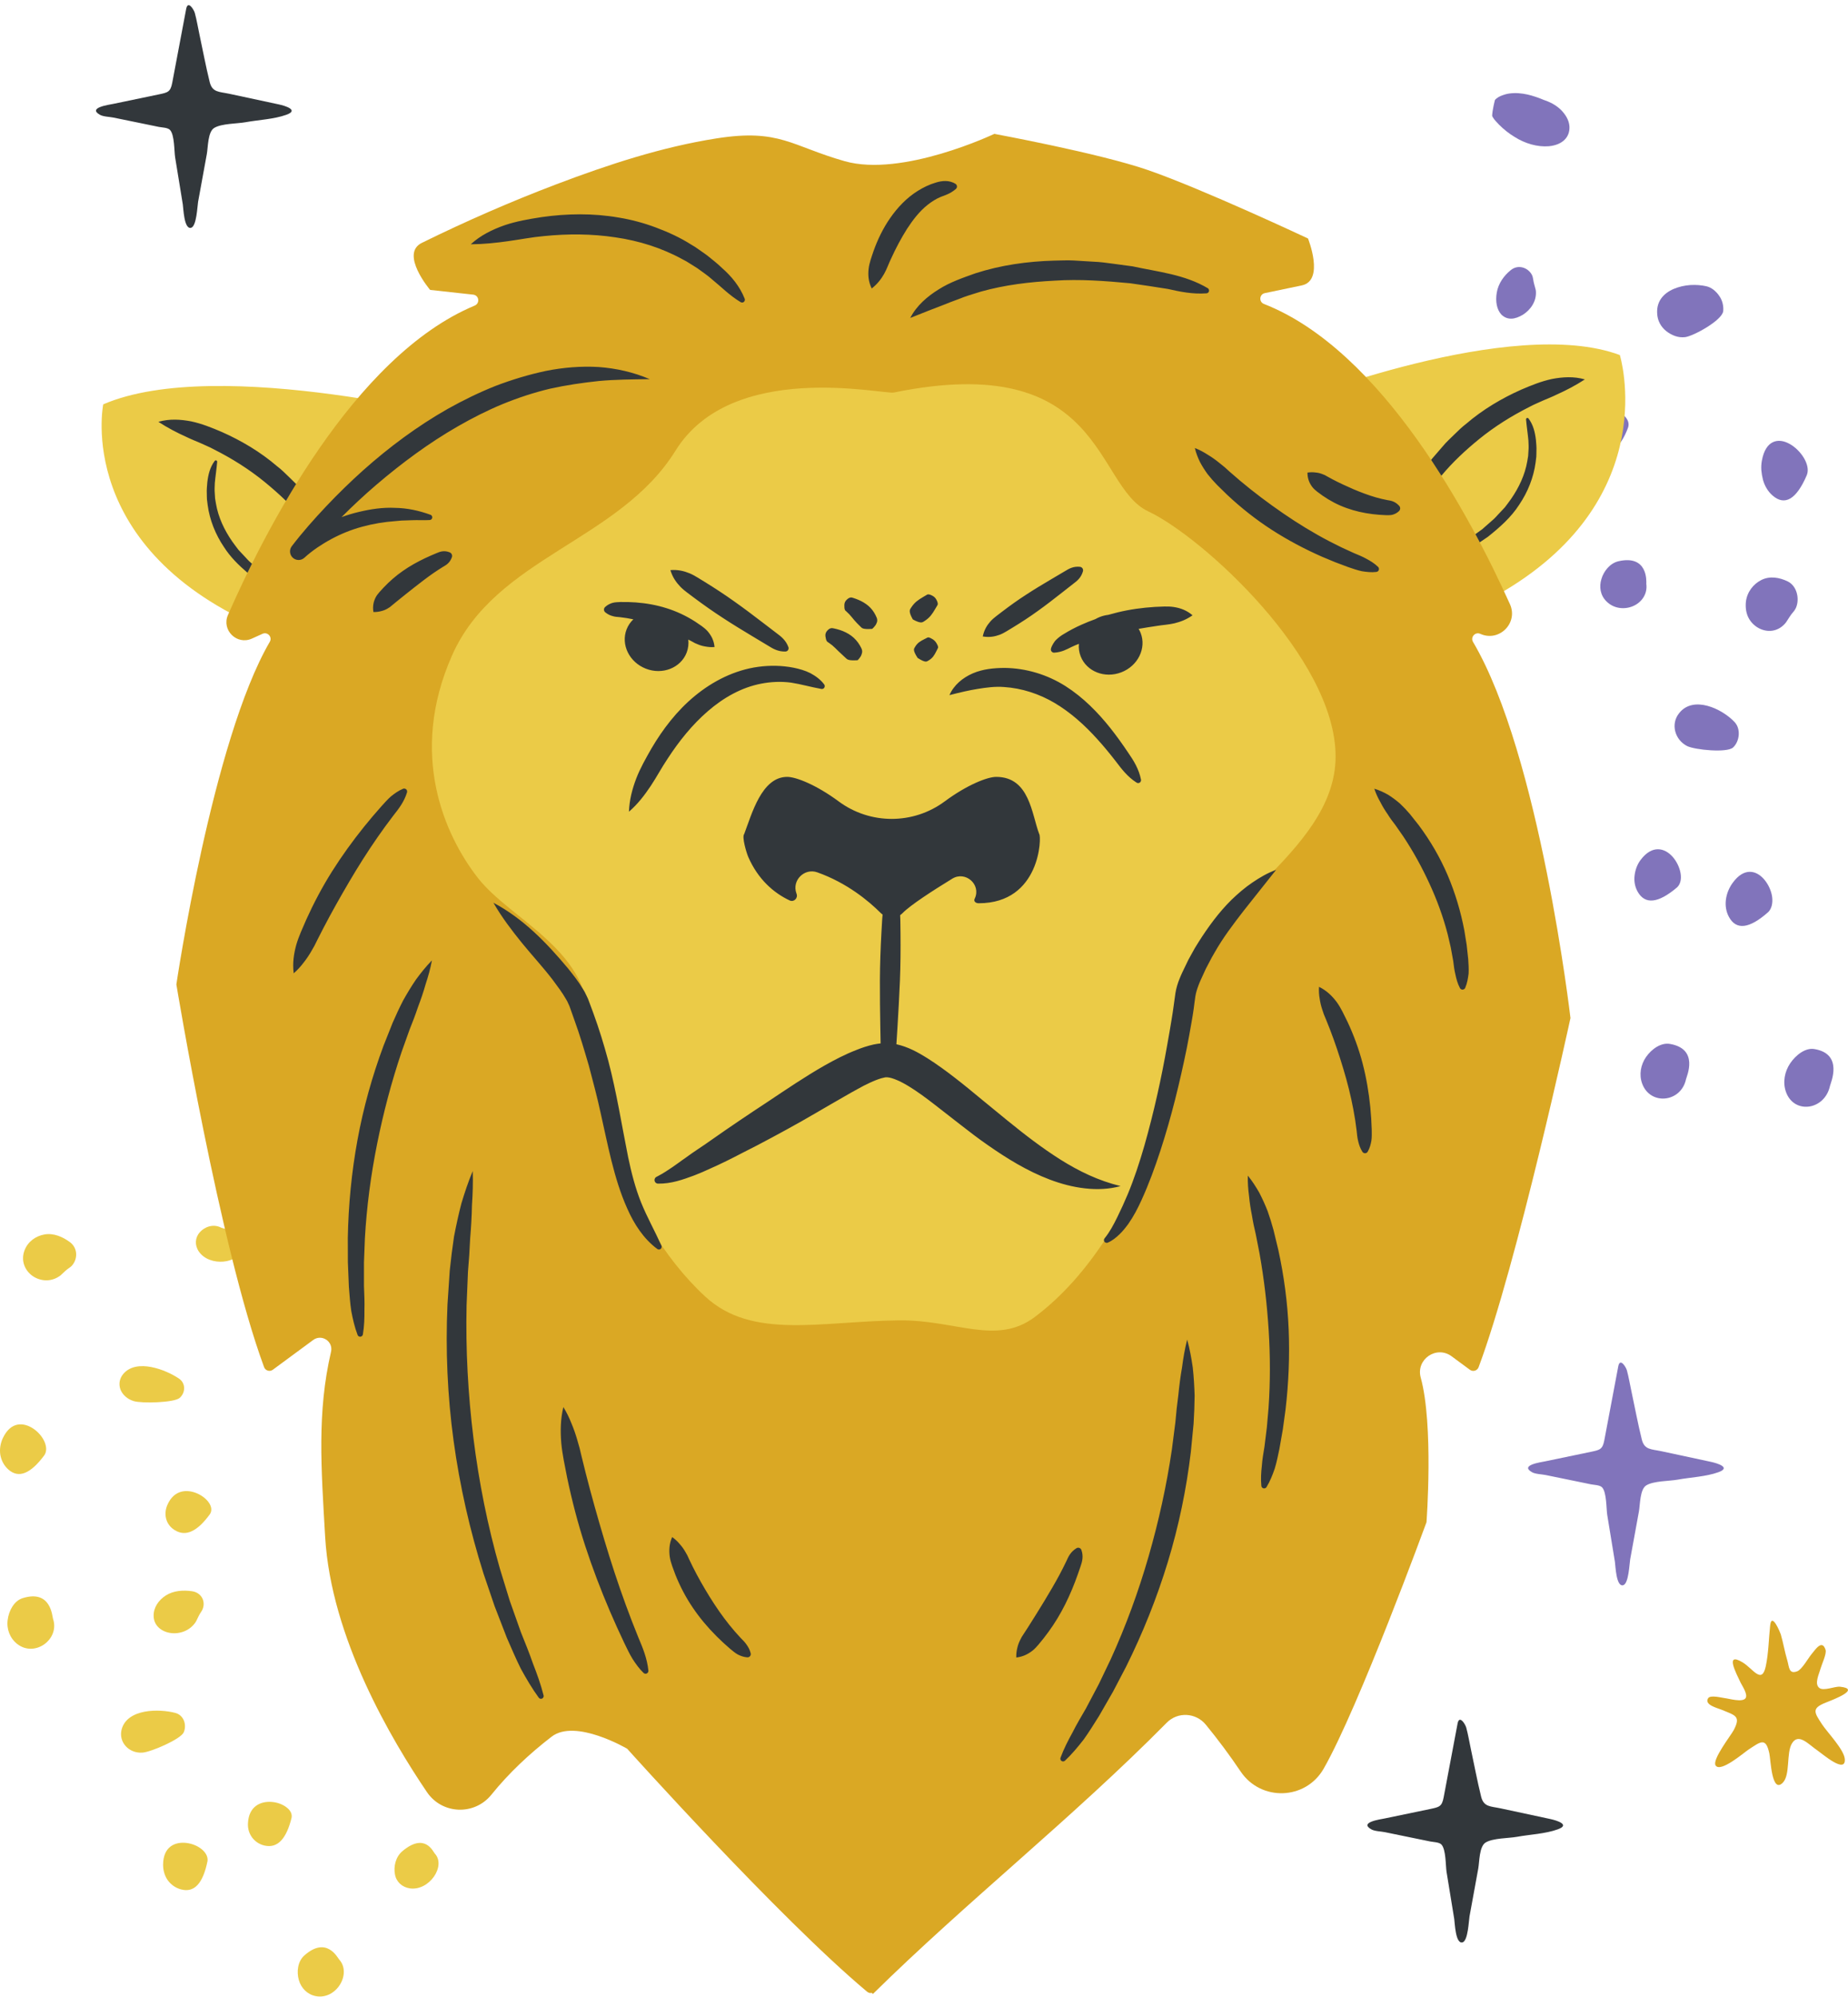 <?xml version="1.0" encoding="UTF-8"?><svg xmlns="http://www.w3.org/2000/svg" xmlns:xlink="http://www.w3.org/1999/xlink" height="500.6" preserveAspectRatio="xMidYMid meet" version="1.0" viewBox="0.0 -1.3 463.6 500.6" width="463.6" zoomAndPan="magnify"><defs><clipPath id="a"><path d="M 0 85 L 408 85 L 408 499.27 L 0 499.27 Z M 0 85"/></clipPath><clipPath id="b"><path d="M 44 32 L 463.59 32 L 463.59 499 L 44 499 Z M 44 32"/></clipPath></defs><g><g id="change1_1"><path d="M 431.098 367.809 C 427.98 368.938 424.113 369.086 420.855 369.68 C 418.746 370.062 414.848 369.98 412.996 371.109 C 411.379 372.102 411.461 375.941 411.152 377.641 C 410.422 381.641 409.688 385.637 408.961 389.633 C 408.77 390.66 408.602 395.797 407.188 396.148 C 405.414 396.59 405.273 391.188 405.125 390.277 C 404.484 386.355 403.844 382.43 403.199 378.508 C 402.953 376.984 403.074 372.82 401.895 371.598 C 401.32 371.008 399.84 371 399.105 370.848 C 397.379 370.492 395.645 370.137 393.914 369.781 C 391.855 369.359 389.797 368.938 387.738 368.516 C 386.789 368.32 385.184 368.297 384.336 367.816 C 381.172 366.027 386.531 365.32 387.738 365.066 C 391.527 364.277 395.32 363.488 399.113 362.699 C 401.371 362.23 402.035 362.09 402.473 359.777 C 403.637 353.613 404.801 347.445 405.965 341.281 C 406.398 338.992 407.906 341.441 408.141 342.305 C 408.613 344.051 408.906 345.863 409.289 347.629 C 410.148 351.613 410.887 355.648 411.871 359.605 C 412.527 362.246 414.246 362.004 416.789 362.551 C 420.93 363.438 425.07 364.324 429.211 365.215 C 430.777 365.551 434.375 366.629 431.098 367.809 Z M 420.703 221.195 C 422.523 219.523 421.602 215.801 419.625 213.539 C 417.629 211.27 414.477 210.465 411.605 214.262 C 410.711 215.426 410.227 216.809 410.059 218.219 C 409.891 219.633 410.137 221.07 410.871 222.336 C 412.715 225.504 415.977 225.207 420.703 221.195 Z M 442.664 219.301 C 440.688 216.902 437.543 216.051 434.637 220.094 C 432.852 222.566 432.273 225.945 433.742 228.609 C 435.555 231.938 438.824 231.605 443.59 227.375 C 444.48 226.492 444.754 225.07 444.57 223.578 C 444.371 222.082 443.645 220.496 442.664 219.301 Z M 435.137 179.727 C 432.043 176.414 424.816 172.984 421.258 177.48 C 419.012 180.242 420.195 184.211 423.238 185.75 C 425.137 186.695 433.27 187.527 434.785 186.094 C 436.43 184.547 436.758 181.43 435.137 179.727 Z M 455.098 261.711 C 452.895 261.375 450.531 263.18 449.086 265.309 C 447.688 267.402 447.199 270.051 448.016 272.406 C 449.992 278.137 457.75 277.121 459.086 270.945 C 459.25 270.188 462.555 262.891 455.098 261.711 Z M 418.926 260.43 C 416.703 260.047 414.348 261.695 412.953 263.691 C 411.586 265.648 411.137 268.152 411.973 270.41 C 414.012 275.91 421.707 275.133 422.961 269.285 C 423.117 268.566 426.305 261.695 418.926 260.43 Z M 441.129 156.145 C 443.215 157.301 445.914 157.215 447.848 154.992 C 447.945 154.883 448.035 154.766 448.117 154.641 C 448.691 153.789 449.203 152.871 449.883 152.109 C 450.18 151.777 450.426 151.383 450.613 150.926 C 451.5 148.609 450.68 145.555 448.496 144.484 C 446.414 143.461 443.98 143.051 441.867 144.113 C 439.801 145.152 438.266 147.164 437.98 149.613 C 437.84 151.102 438.059 152.441 438.625 153.559 C 439.191 154.672 440.082 155.566 441.129 156.145 Z M 408.441 105.867 C 409.16 103.676 406.445 101.562 403.695 101.203 C 400.926 100.812 398.023 102.25 397.453 106.203 C 397.258 107.434 397.559 108.48 398.031 109.512 C 398.547 110.504 399.43 111.293 400.664 111.746 C 403.758 112.863 406.465 111.223 408.441 105.867 Z M 442.27 118.996 C 442.691 120.527 443.504 121.918 444.695 122.953 C 447.68 125.531 450.602 124.055 453.273 117.809 C 454.281 115.277 451.754 111.539 448.941 109.988 C 446.109 108.414 442.926 109.023 441.988 114.223 C 441.844 115.016 441.805 115.828 441.863 116.633 C 441.938 117.434 442.074 118.23 442.27 118.996 Z M 418.035 81.742 C 419.391 82.781 421.004 83.441 422.738 83.227 C 424.855 82.961 432.02 79.02 432.293 76.719 C 432.422 75.488 432.121 74.02 431.281 72.863 C 430.477 71.691 429.336 70.758 428.078 70.473 C 426.871 70.199 425.465 70.078 424.047 70.164 C 422.605 70.266 421.137 70.594 419.867 71.141 C 417.309 72.25 415.562 74.227 415.723 77.23 C 415.789 79.121 416.695 80.684 418.035 81.742 Z M 413 145.066 C 413.031 144.387 413.383 137.781 406.086 139.398 C 403.887 139.879 402.297 141.934 401.738 143.883 C 401.137 145.832 401.457 147.949 402.996 149.473 C 404.844 151.332 407.531 151.578 409.66 150.672 C 411.785 149.773 413.355 147.68 413 145.066 Z M 387.281 23.754 C 387.035 23.664 386.219 23.289 385.07 22.926 C 384.504 22.738 383.859 22.551 383.18 22.395 C 382.48 22.238 381.703 22.125 380.949 22.07 C 380.57 22.047 380.195 22.035 379.82 22.047 C 379.414 22.059 379.016 22.09 378.629 22.145 C 377.844 22.254 377.195 22.473 376.414 22.789 C 376.051 22.953 375.723 23.148 375.434 23.383 C 375.289 23.5 375.145 23.621 375.035 23.758 C 374.992 23.914 374.953 24.07 374.914 24.23 C 374.754 24.891 374.59 25.668 374.441 26.59 C 374.398 26.867 374.367 27.141 374.348 27.406 C 374.34 27.543 374.328 27.676 374.336 27.809 C 374.41 27.953 374.492 28.102 374.59 28.246 C 374.941 28.832 375.594 29.43 376.086 29.988 C 377.215 31.109 378.539 32.176 379.934 33.016 C 382.578 34.699 385.711 35.602 388.57 35.363 C 392.086 35.012 393.832 33.004 393.723 30.484 C 393.676 29.23 393.086 27.926 392.02 26.711 C 390.973 25.484 389.355 24.43 387.281 23.754 Z M 385.297 71.633 C 385.531 74.266 383.902 76.445 382.043 77.609 C 381.121 78.168 380.082 78.578 379.148 78.594 C 378.207 78.621 377.359 78.273 376.633 77.559 C 375.48 76.293 375.109 74.258 375.492 72.035 C 375.883 69.777 377.273 67.809 378.988 66.438 C 380.785 64.941 383.234 65.73 384.254 67.523 C 384.449 67.891 384.566 68.277 384.613 68.676 C 384.727 69.582 385.02 70.418 385.23 71.262 C 385.262 71.383 385.285 71.508 385.297 71.633" fill="#8174bb"/></g><g clip-path="url(#a)" id="change2_1"><path d="M 46.809 460.77 C 43.953 460.414 40.934 461.652 40.914 466.238 C 40.914 467.641 41.312 469.008 42.074 470.105 C 42.863 471.188 43.984 472.016 45.348 472.395 C 48.766 473.344 50.938 470.871 52.059 465.293 C 52.332 463.129 49.695 461.125 46.809 460.77 Z M 71.797 451.781 C 70.863 451.07 69.531 450.582 68.145 450.477 C 65.379 450.273 62.387 451.562 62.203 455.863 C 62.066 458.516 63.758 460.812 66.359 461.418 C 69.652 462.16 71.848 459.73 73.148 454.441 C 73.34 453.406 72.77 452.477 71.797 451.781 Z M 46.094 433.027 C 46.906 431.148 46.109 428.734 43.988 428.164 C 39.961 427.102 31.984 427.047 30.527 432.25 C 29.656 435.477 32.332 438.363 35.727 438.117 C 37.82 437.996 45.328 434.762 46.094 433.027 Z M 109.09 463.438 C 108.684 463.066 106.68 458.004 100.941 462.828 C 99.223 464.277 98.711 466.711 99.078 468.621 C 99.398 470.512 100.855 471.863 102.844 472.156 C 107.711 472.82 111.945 466.527 109.09 463.438 Z M 76.344 488.98 C 74.668 490.477 74.379 493.074 74.969 495.141 C 75.547 497.16 77.098 498.758 79.223 499.172 C 84.359 500.16 88.312 493.539 85.082 489.984 C 84.672 489.531 81.922 484.012 76.344 488.98 Z M 42.828 408.133 C 45.078 408.441 47.629 407.555 49.055 405.426 C 49.129 405.316 49.191 405.211 49.246 405.098 C 49.633 404.328 49.949 403.543 50.461 402.828 C 50.684 402.516 50.844 402.176 50.949 401.809 C 51.492 399.934 50.414 397.977 48.148 397.648 C 46 397.34 43.559 397.477 41.621 398.703 C 39.723 399.902 38.488 401.812 38.543 403.852 C 38.574 406.344 40.605 407.828 42.828 408.133 Z M 11.156 363.516 C 12.367 361.629 10.836 358.57 8.395 356.914 C 5.969 355.273 2.711 355.023 0.707 359.277 C 0.098 360.582 -0.133 362.039 0.074 363.414 C 0.309 364.789 0.949 366.078 2.008 367.055 C 4.664 369.512 7.695 368.184 11.156 363.516 Z M 49.484 373.145 C 46.961 372.039 43.703 372.168 42.02 375.945 C 40.98 378.266 41.547 380.934 43.824 382.324 C 46.629 384.086 49.547 382.613 52.656 378.34 C 53.801 376.621 52.02 374.262 49.484 373.145 Z M 33.543 349.984 C 35.516 350.602 43.684 350.395 45.066 349.188 C 45.816 348.527 46.199 347.621 46.188 346.73 C 46.195 345.84 45.793 344.965 44.926 344.359 C 41.605 342.09 34.238 339.242 30.926 343.176 C 29.898 344.398 29.75 345.867 30.246 347.145 C 30.773 348.422 31.961 349.5 33.543 349.984 Z M 5.695 399.383 C 3.547 400.051 2.219 402.496 1.926 404.844 C 1.602 407.152 2.508 409.465 4.336 410.895 C 8.805 414.332 15.008 409.652 13.316 404.621 C 13.078 403.984 12.844 397.172 5.695 399.383 Z M 60.402 308.461 C 60.289 308.324 60.16 308.184 60.004 308.043 C 59.844 307.934 59.664 307.824 59.457 307.711 C 59.039 307.492 58.539 307.191 57.852 307.145 C 57.184 307.02 56.418 306.805 55.527 306.52 C 53.5 305.445 51.297 306.309 50.121 307.652 C 48.957 308.949 48.773 310.828 49.867 312.461 C 52.586 316.449 60.051 315.473 60.551 311.848 C 60.586 311.617 61.176 310.449 60.848 309.293 C 60.766 308.992 60.625 308.746 60.402 308.461 Z M 18.273 315.734 C 18.027 316.07 17.727 316.348 17.387 316.566 C 16.613 317.074 15.977 317.746 15.289 318.371 C 15.191 318.461 15.086 318.543 14.977 318.621 C 12.766 320.184 10.094 319.945 8.168 318.609 C 6.277 317.277 5.152 314.82 6.156 312.184 C 6.977 310.016 8.938 308.578 11.199 308.195 C 13.496 307.812 15.746 308.809 17.531 310.121 C 19.414 311.512 19.547 314.031 18.273 315.734 Z M 406.363 87.719 C 379.285 77.625 324.262 99.488 324.262 99.488 C 315.984 138.703 377.27 146.918 377.27 146.918 C 417.293 123.156 406.363 87.719 406.363 87.719 Z M 119.445 104.488 C 119.445 104.488 54.836 87.578 25.898 100.078 C 25.898 100.078 18.52 136.441 66.594 156.586 C 66.594 156.586 134.09 142.902 119.445 104.488 Z M 339.586 188.359 C 339.586 203.398 328.305 214.727 318.352 224.723 C 310.508 232.602 303.098 240.043 302.855 247.438 C 302.367 262.398 291.848 310.348 262.32 332.512 C 258.391 335.465 254.121 336.84 248.891 336.84 C 245.453 336.84 242.039 336.254 238.426 335.633 C 234.512 334.965 230.461 334.27 226.035 334.27 L 225.559 334.273 C 221.086 334.32 216.703 334.613 212.473 334.895 C 208.035 335.188 203.848 335.469 199.762 335.469 C 191.918 335.469 181.883 334.516 173.848 327.105 C 151.824 306.793 142.086 269.922 143.039 255.855 C 143.77 245.086 135.77 238.648 127.301 231.828 C 123.133 228.477 119.195 225.309 116.277 221.555 C 109.809 213.238 96.18 190.707 109.27 161.176 C 115.645 146.789 127.949 139.027 139.848 131.52 C 149.965 125.137 159.523 119.105 165.617 109.297 C 173.012 97.398 186.695 91.363 206.285 91.363 C 212.414 91.363 217.852 91.973 221.102 92.336 C 222.086 92.445 223.184 92.57 223.691 92.602 C 230.625 91.207 237.02 90.5 242.699 90.5 C 267.945 90.5 276.371 104.031 282.527 113.91 C 285.078 118.008 287.281 121.547 289.941 122.793 C 304.348 129.539 339.586 160.867 339.586 188.359" fill="#ebcb47"/></g><g clip-path="url(#b)" id="change3_1"><path d="M 457.07 430.996 C 458.41 433.047 462.633 437.352 462.797 439.754 C 463.059 443.559 457.199 438.438 455.926 437.57 C 453.699 436.062 451.195 433.074 449.539 435.809 C 448.062 438.242 449.191 443.711 447.215 445.688 C 444.453 448.445 444.219 439.941 443.871 438.336 C 442.98 434.207 441.738 435.316 438.598 437.391 C 437.473 438.129 431.539 443.27 430.371 441.305 C 429.5 439.836 434.238 433.785 434.922 432.492 C 436.816 428.902 435.297 428.793 431.805 427.336 C 430.859 426.938 427.43 426.141 428.523 424.465 C 429.09 423.598 431.977 424.379 432.676 424.453 C 433.691 424.562 437.113 425.59 437.895 424.48 C 438.562 423.527 437.012 421.32 436.652 420.559 C 435.562 418.227 432.613 412.758 437.152 415.484 C 439.773 417.059 441.973 421.129 442.973 416.461 C 443.676 413.168 443.711 409.605 444.07 406.258 C 444.453 402.711 446.633 408.105 446.738 408.465 C 447.367 410.625 447.73 412.867 448.379 415.023 C 448.855 416.605 448.699 418.539 450.859 417.73 C 452.043 417.285 453.637 414.406 454.445 413.438 C 455.457 412.227 457.105 409.633 457.973 412.359 C 458.281 413.332 456.977 416.07 456.715 417.039 C 456.324 418.492 455.105 420.855 456.391 421.891 C 457.465 422.758 460.316 421.465 461.586 421.594 C 466.992 422.156 459.98 424.801 458.059 425.562 C 454.391 427.02 455.113 428 457.07 430.996 Z M 298.328 247.289 C 297.852 261.867 287.406 308.02 259.602 328.891 C 249.941 336.145 239.797 329.578 225.508 329.742 C 205.816 329.969 188.711 334.656 176.918 323.773 C 155.516 304.035 146.727 268.414 147.559 256.16 C 148.848 237.152 128.227 229.547 119.852 218.773 C 111.477 208.004 102.453 187.727 113.41 163.012 C 124.363 138.301 155.289 134.496 169.465 111.688 C 183.641 88.875 221.555 97.656 224.234 97.113 C 277.066 86.34 274.488 120.559 288.02 126.895 C 301.551 133.23 335.055 163.648 335.055 188.359 C 335.055 213.07 298.973 227.645 298.328 247.289 Z M 371.352 157.617 C 376.074 159.75 380.93 154.91 378.797 150.188 C 368.992 128.445 346.793 86.527 317.078 74.906 C 315.758 74.391 315.918 72.48 317.305 72.191 L 326.57 70.258 C 332.383 69.043 328.133 58.496 328.133 58.496 C 328.133 58.496 301.68 46.07 287.949 41.328 C 275.719 37.102 249.434 32.266 249.434 32.266 C 249.434 32.266 226.391 43.234 211.883 39.109 C 198.504 35.309 195.578 30.918 179.777 33.395 C 166.008 35.551 152.594 39.969 139.586 44.898 C 128.129 49.246 116.848 54.172 105.824 59.594 C 100.234 62.344 107.902 71.387 107.902 71.387 L 118.711 72.574 C 120.191 72.738 120.453 74.75 119.078 75.32 C 88.605 88.027 66.191 132.348 57.188 152.883 C 55.527 156.676 59.418 160.512 63.195 158.809 L 65.859 157.605 C 67.125 157.035 68.379 158.418 67.68 159.617 C 53.262 184.328 44.246 245.516 44.246 245.516 C 44.246 245.516 55.078 311.207 66.25 341.469 C 66.582 342.359 67.68 342.684 68.445 342.121 L 78.566 334.664 C 80.707 333.086 83.645 335.027 83.043 337.617 C 79.508 352.801 80.582 366.871 81.566 383.965 C 83.031 409.434 98.312 435.031 107.105 448.016 C 110.906 453.625 119.031 453.938 123.281 448.66 C 127.633 443.254 132.832 438.395 138.379 434.121 C 144.363 429.504 157.34 437.145 157.34 437.145 C 157.34 437.145 195.254 479.383 217.398 497.957 C 217.711 498.219 218.125 498.477 218.516 498.363 C 218.668 498.316 218.824 498.406 218.977 498.633 C 242.516 475.457 269.105 454.484 292.707 430.605 C 295.465 427.816 300.016 428.082 302.5 431.113 C 305.59 434.879 308.508 438.801 311.234 442.852 C 316.32 450.402 327.535 450.047 332.059 442.145 C 340.871 426.754 357.859 380.352 357.859 380.352 C 357.859 380.352 359.68 355.945 356.41 344.086 C 355.156 339.527 360.352 335.941 364.156 338.746 L 368.746 342.129 C 369.512 342.688 370.598 342.375 370.93 341.488 C 380.566 315.805 393.977 253.945 393.977 253.945 C 393.977 253.945 386.285 188.012 369.531 159.641 C 368.824 158.441 370.082 157.047 371.352 157.617" fill="#daa824"/></g><g id="change4_1"><path d="M 113.355 138.426 L 113.363 138.402 C 113.535 137.922 113.301 137.387 112.824 137.191 C 111.461 136.637 110.441 136.977 109.48 137.398 C 108.508 137.801 107.539 138.227 106.582 138.676 C 104.672 139.586 102.809 140.621 101.066 141.844 C 99.316 143.051 97.711 144.461 96.246 146 C 95.547 146.801 94.75 147.508 94.238 148.48 C 93.746 149.461 93.43 150.605 93.676 152.148 C 94.48 152.168 95.113 152.062 95.676 151.906 C 96.258 151.766 96.75 151.555 97.191 151.301 C 97.641 151.059 98.035 150.766 98.391 150.434 L 99.516 149.508 C 101.02 148.277 102.539 147.09 104.055 145.887 C 105.578 144.695 107.117 143.508 108.723 142.391 C 109.527 141.84 110.348 141.305 111.184 140.789 C 112.039 140.305 112.859 139.789 113.355 138.426 Z M 101.129 249.547 C 100.191 251.371 99.328 253.23 98.508 255.113 L 96.234 260.832 C 93.367 268.523 91.148 276.469 89.672 284.551 C 88.195 292.629 87.406 300.828 87.254 309.023 L 87.27 315.168 L 87.52 321.305 C 87.688 323.344 87.816 325.387 88.125 327.414 C 88.508 329.43 88.957 331.441 89.707 333.398 C 89.789 333.617 89.988 333.789 90.238 333.832 C 90.613 333.895 90.969 333.641 91.035 333.266 L 91.039 333.238 C 91.387 331.172 91.438 329.156 91.422 327.152 C 91.492 325.141 91.379 323.148 91.309 321.152 L 91.309 315.164 L 91.539 309.184 C 91.988 301.215 93.039 293.301 94.605 285.496 C 96.172 277.691 98.203 269.984 100.75 262.438 L 102.762 256.812 C 103.512 254.969 104.219 253.105 104.855 251.203 C 105.566 249.336 106.219 247.438 106.77 245.477 C 107.406 243.555 107.969 241.586 108.352 239.496 C 106.879 240.996 105.582 242.621 104.359 244.289 C 103.195 245.988 102.133 247.754 101.129 249.547 Z M 136.359 423.75 C 135.66 420.965 134.699 418.332 133.68 415.727 C 132.77 413.07 131.695 410.496 130.664 407.902 L 127.871 400.012 L 125.41 392.012 C 122.336 381.285 120.145 370.324 118.773 359.273 C 117.402 348.223 116.805 337.078 117.051 325.938 L 117.395 317.59 C 117.637 314.812 117.828 312.031 117.945 309.238 C 118.18 306.457 118.348 303.664 118.402 300.84 C 118.59 298.035 118.691 295.203 118.59 292.309 C 117.48 294.961 116.574 297.676 115.75 300.414 C 115.031 303.172 114.43 305.961 113.891 308.766 C 113.469 311.578 113.121 314.41 112.828 317.246 L 112.258 325.777 C 111.75 337.172 112.246 348.617 113.789 359.926 C 115.336 371.227 117.871 382.387 121.305 393.25 L 124.055 401.336 L 127.137 409.297 C 128.281 411.902 129.387 414.523 130.652 417.07 C 132.027 419.566 133.461 422.031 135.156 424.348 C 135.316 424.562 135.598 424.676 135.871 424.605 C 136.238 424.512 136.461 424.145 136.367 423.777 Z M 94.73 208.594 L 96.656 205.883 L 98.648 203.219 C 100.031 201.477 101.387 199.734 102.109 197.363 C 102.156 197.207 102.152 197.031 102.086 196.867 C 101.93 196.488 101.496 196.305 101.117 196.461 C 99.957 196.934 99.02 197.621 98.113 198.344 C 97.242 199.094 96.5 199.961 95.727 200.801 L 93.48 203.383 L 91.297 206.023 C 88.438 209.59 85.75 213.301 83.305 217.172 C 80.863 221.047 78.711 225.105 76.828 229.273 C 75.93 231.379 74.934 233.441 74.305 235.656 C 73.703 237.883 73.348 240.203 73.68 242.727 C 74.66 241.891 75.441 240.996 76.145 240.078 C 76.867 239.168 77.496 238.227 78.059 237.262 C 78.645 236.309 79.16 235.328 79.629 234.324 L 81.141 231.367 C 83.184 227.445 85.355 223.598 87.594 219.789 C 89.836 215.98 92.195 212.234 94.73 208.594 Z M 61.602 138.453 L 59.801 136.535 C 59.266 135.852 58.766 135.137 58.246 134.441 C 56.277 131.59 54.758 128.402 54.176 124.973 L 53.961 123.688 C 53.918 123.258 53.91 122.82 53.879 122.387 C 53.793 121.52 53.863 120.652 53.891 119.781 C 54.051 118.047 54.324 116.34 54.48 114.531 L 54.484 114.488 C 54.496 114.379 54.449 114.262 54.352 114.188 C 54.203 114.074 53.988 114.102 53.871 114.254 C 52.668 115.828 52.234 117.727 52.008 119.602 C 51.934 120.547 51.824 121.496 51.879 122.445 C 51.891 122.922 51.883 123.398 51.914 123.875 L 52.09 125.293 C 52.594 129.07 54.059 132.711 56.184 135.852 C 57.781 138.355 59.875 140.418 62.09 142.301 C 62.453 141.559 62.828 140.801 63.211 140.031 L 62.504 139.41 C 62.172 139.117 61.91 138.762 61.602 138.453 Z M 165.926 310.988 C 164.207 307.199 162.316 303.855 160.836 300.203 C 159.371 296.559 158.387 292.699 157.566 288.758 C 155.98 280.855 154.703 272.656 152.586 264.621 C 151.504 260.609 150.285 256.629 148.855 252.727 L 147.77 249.805 C 147.672 249.555 147.598 249.328 147.484 249.062 L 147.09 248.234 L 146.684 247.406 L 146.246 246.68 C 145.086 244.719 143.77 243.086 142.441 241.43 C 137.051 235.012 131.312 229.043 123.781 225.035 C 125.906 228.727 128.395 231.98 130.957 235.141 C 133.523 238.285 136.281 241.25 138.695 244.418 C 139.863 245.996 141.082 247.594 141.973 249.18 L 142.316 249.77 L 142.57 250.328 L 142.828 250.883 C 142.918 251.094 142.996 251.352 143.082 251.582 L 144.09 254.426 C 145.469 258.211 146.605 262.07 147.734 265.934 C 148.762 269.832 149.805 273.727 150.668 277.703 C 151.57 281.672 152.379 285.68 153.387 289.715 C 154.398 293.738 155.602 297.801 157.348 301.688 C 159.055 305.57 161.441 309.285 164.891 311.844 C 165.086 311.984 165.352 312.023 165.59 311.918 C 165.938 311.758 166.09 311.348 165.934 311.004 Z M 76.379 138.523 L 76.398 138.508 C 77.277 137.688 78.445 136.785 79.562 136.012 C 80.707 135.234 81.898 134.508 83.129 133.848 C 85.586 132.527 88.191 131.473 90.891 130.754 C 93.586 130.016 96.352 129.562 99.152 129.355 C 99.855 129.324 100.559 129.188 101.266 129.199 C 101.969 129.188 102.68 129.168 103.395 129.125 C 104.824 129.062 106.254 129.176 107.738 129.086 L 107.809 129.082 C 108.07 129.062 108.309 128.898 108.402 128.637 C 108.531 128.289 108.352 127.898 108.004 127.77 C 105.168 126.727 102.137 126.07 99.07 126.031 C 95.996 125.879 92.918 126.355 89.93 127.074 C 88.492 127.414 87.074 127.848 85.68 128.352 C 88.477 125.551 91.371 122.848 94.371 120.281 C 100.789 114.801 107.586 109.766 114.855 105.594 C 118.488 103.512 122.219 101.609 126.074 100.02 C 129.93 98.441 133.887 97.137 137.926 96.168 C 141.977 95.27 146.066 94.668 150.227 94.227 C 154.395 93.844 158.594 93.82 162.992 93.762 C 158.973 92.031 154.613 91.043 150.191 90.719 C 145.77 90.457 141.305 90.828 136.953 91.695 C 132.617 92.621 128.371 93.902 124.246 95.484 C 120.145 97.117 116.184 99.059 112.348 101.199 C 104.703 105.539 97.648 110.789 91.137 116.586 C 87.887 119.496 84.766 122.539 81.773 125.703 C 78.773 128.883 75.914 132.098 73.203 135.641 C 72.57 136.461 72.609 137.641 73.336 138.422 C 74.148 139.289 75.512 139.336 76.379 138.523 Z M 72.531 118.324 C 71.555 117.379 70.594 116.406 69.504 115.59 C 65.367 112.039 60.637 109.219 55.672 107.016 C 53.176 105.949 50.652 104.922 47.984 104.352 C 45.316 103.844 42.512 103.656 39.73 104.461 C 42.133 106.02 44.406 107.188 46.734 108.238 C 47.883 108.801 49.055 109.262 50.215 109.758 C 51.355 110.301 52.535 110.746 53.641 111.359 C 58.141 113.625 62.426 116.305 66.328 119.484 C 68.188 121.004 70.008 122.594 71.742 124.281 C 72.566 122.875 73.414 121.465 74.289 120.047 C 73.711 119.465 73.109 118.906 72.531 118.324 Z M 269.684 395.32 C 270.164 394.055 270.617 392.781 271.047 391.504 C 271.492 390.234 271.852 388.914 271.289 387.316 C 271.27 387.262 271.242 387.199 271.211 387.148 C 270.961 386.746 270.434 386.625 270.031 386.875 L 270.023 386.883 C 268.598 387.77 268.043 388.918 267.523 390.098 C 266.965 391.258 266.387 392.406 265.785 393.539 C 264.57 395.805 263.262 398.004 261.941 400.188 C 260.605 402.363 259.277 404.535 257.895 406.688 L 256.848 408.297 C 256.477 408.82 256.148 409.371 255.875 409.973 C 255.586 410.562 255.355 411.203 255.195 411.91 C 255.027 412.609 254.914 413.367 254.953 414.273 C 256.719 414.062 257.992 413.359 259.078 412.504 C 260.148 411.625 260.922 410.512 261.797 409.473 C 263.473 407.344 264.996 405.086 266.293 402.699 C 267.605 400.328 268.715 397.844 269.684 395.32 Z M 344.039 284.676 C 344.168 283.746 344.121 282.82 344.117 281.895 L 343.988 279.113 L 343.766 276.336 C 343.398 272.641 342.777 268.953 341.84 265.344 C 340.902 261.73 339.605 258.215 338.023 254.844 C 337.188 253.176 336.441 251.465 335.34 249.941 C 334.207 248.438 332.844 247.066 330.895 246.117 C 330.816 247.219 330.906 248.195 331.066 249.125 C 331.203 250.066 331.418 250.949 331.699 251.797 C 331.953 252.656 332.273 253.477 332.637 254.277 L 333.617 256.727 C 334.883 260.008 335.988 263.336 337 266.695 C 338.012 270.055 338.879 273.469 339.523 276.938 L 339.973 279.547 L 340.332 282.172 C 340.43 283.051 340.488 283.93 340.719 284.809 C 340.922 285.688 341.203 286.566 341.77 287.461 L 341.785 287.484 C 341.852 287.586 341.941 287.676 342.055 287.738 C 342.426 287.953 342.898 287.82 343.113 287.449 C 343.637 286.535 343.879 285.605 344.039 284.676 Z M 320.676 312.035 L 319.492 307.141 C 319.055 305.523 318.562 303.914 318 302.336 C 317.379 300.77 316.691 299.23 315.91 297.73 C 315.066 296.254 314.148 294.809 313.039 293.453 C 312.984 295.227 313.125 296.902 313.34 298.551 C 313.496 300.211 313.746 301.828 314.066 303.426 C 314.324 305.039 314.66 306.625 315.039 308.199 L 315.973 312.973 C 317.117 319.352 317.859 325.789 318.266 332.25 C 318.672 338.711 318.684 345.207 318.234 351.684 L 317.812 356.539 L 317.215 361.379 C 316.961 362.984 316.66 364.578 316.555 366.219 C 316.371 367.844 316.258 369.488 316.43 371.219 L 316.434 371.246 C 316.453 371.457 316.57 371.656 316.766 371.773 C 317.098 371.977 317.531 371.871 317.73 371.539 C 318.633 370.055 319.246 368.48 319.793 366.891 C 320.289 365.285 320.598 363.641 320.953 362.008 L 321.82 357.062 L 322.5 352.086 C 323.277 345.43 323.559 338.699 323.281 331.988 C 323.004 325.277 322.113 318.594 320.676 312.035 Z M 388.902 454.762 C 384.762 453.875 380.621 452.984 376.48 452.098 C 373.938 451.551 372.219 451.797 371.562 449.152 C 370.582 445.195 369.84 441.16 368.98 437.176 C 368.602 435.41 368.309 433.598 367.832 431.852 C 367.598 430.988 366.09 428.543 365.656 430.828 C 364.492 436.992 363.328 443.16 362.164 449.324 C 361.73 451.637 361.062 451.777 358.805 452.25 C 355.012 453.035 351.223 453.824 347.43 454.613 C 346.223 454.863 340.863 455.574 344.027 457.363 C 344.875 457.844 346.484 457.867 347.43 458.062 C 349.488 458.484 351.551 458.906 353.609 459.332 C 355.34 459.684 357.07 460.039 358.801 460.395 C 359.535 460.547 361.016 460.555 361.59 461.145 C 362.77 462.363 362.645 466.531 362.895 468.055 C 363.535 471.977 364.176 475.902 364.816 479.824 C 364.965 480.734 365.109 486.137 366.879 485.695 C 368.293 485.344 368.465 480.211 368.652 479.18 C 369.383 475.184 370.113 471.188 370.844 467.188 C 371.152 465.488 371.07 461.648 372.691 460.656 C 374.539 459.527 378.441 459.609 380.551 459.227 C 383.809 458.633 387.676 458.484 390.789 457.355 C 394.07 456.176 390.469 455.098 388.902 454.762 Z M 314.16 219.984 C 312.285 221.246 310.586 222.727 308.957 224.285 C 305.746 227.453 303.066 231.125 300.645 234.949 C 300.027 235.898 299.457 236.879 298.926 237.879 L 298.105 239.371 L 297.367 240.906 C 296.871 241.934 296.371 242.93 295.93 244.043 C 295.473 245.133 295.074 246.438 294.875 247.684 C 294.52 250.102 294.316 251.969 293.934 254.18 C 293.59 256.32 293.219 258.453 292.832 260.586 C 291.34 269.129 289.457 277.605 287.094 285.914 C 285.898 290.062 284.555 294.164 282.918 298.105 C 282.09 300.07 281.215 301.996 280.289 303.871 C 279.367 305.75 278.402 307.566 277.117 309.16 L 277.09 309.195 C 276.938 309.387 276.891 309.652 276.992 309.895 C 277.141 310.242 277.543 310.406 277.891 310.258 C 279.023 309.781 279.965 309.008 280.812 308.195 C 281.672 307.383 282.383 306.469 283.066 305.543 C 284.383 303.664 285.43 301.652 286.355 299.613 C 288.219 295.535 289.742 291.363 291.117 287.152 C 293.867 278.734 295.949 270.152 297.719 261.512 C 298.145 259.352 298.543 257.18 298.914 255.008 C 299.094 253.93 299.305 252.832 299.449 251.703 C 299.605 250.594 299.719 249.453 299.871 248.527 C 300.02 247.613 300.266 246.816 300.613 245.871 C 300.949 244.941 301.41 243.973 301.848 243.023 L 302.504 241.59 L 303.238 240.195 C 303.723 239.258 304.207 238.324 304.758 237.426 C 306.844 233.754 309.41 230.387 312.012 227.02 L 320.125 216.797 C 317.977 217.562 316.02 218.715 314.16 219.984 Z M 272.172 296.645 C 275.184 297 278.262 296.863 281.109 296.078 C 275.523 294.711 270.648 292.336 266.035 289.438 C 261.434 286.539 257.09 283.184 252.777 279.684 L 246.289 274.371 C 244.117 272.582 241.941 270.766 239.676 269.02 C 237.418 267.266 235.086 265.562 232.594 263.98 C 230.297 262.547 227.816 261.164 224.875 260.512 L 225.129 256.512 C 225.367 252.539 225.602 248.566 225.762 244.594 C 225.918 240.621 225.945 236.645 225.906 232.664 C 225.863 231.156 225.906 229.648 225.816 228.141 C 226.031 227.992 226.238 227.824 226.426 227.633 C 228.379 225.629 233.965 222.016 238.895 219 C 242.188 216.984 246.168 220.453 244.547 223.957 C 244.531 223.984 244.52 224.012 244.508 224.035 C 244.195 224.691 244.785 225.164 245.516 225.164 C 261.023 225.164 261.316 208.488 260.707 207.816 C 258.805 202.844 258.312 193.48 249.91 193.48 C 247.695 193.48 242.605 195.477 237 199.625 C 229.102 205.477 218.293 205.477 210.391 199.625 C 204.785 195.477 199.695 193.48 197.48 193.48 C 191.043 193.48 188.59 202.844 186.688 207.816 C 186.074 208.488 187.219 212.418 187.73 213.594 C 190.145 219.113 194.062 222.578 198.113 224.465 C 199.16 224.949 200.234 223.887 199.836 222.805 C 199.816 222.75 199.801 222.699 199.781 222.648 C 198.629 219.426 201.801 216.27 205.023 217.41 C 212.488 220.059 217.941 224.609 220.965 227.629 C 221.105 227.77 221.262 227.883 221.414 227.996 C 221.254 229.516 221.23 231.039 221.117 232.559 C 220.902 236.531 220.754 240.508 220.738 244.484 C 220.719 248.461 220.777 252.438 220.844 256.418 L 220.918 260.301 C 220.309 260.371 219.738 260.461 219.16 260.578 C 217.637 260.918 216.195 261.402 214.812 261.961 C 212.031 263.039 209.441 264.387 206.922 265.805 C 201.898 268.664 197.191 271.879 192.484 275.012 C 187.758 278.117 183.102 281.246 178.613 284.406 C 176.383 286.012 174.082 287.422 171.934 289.023 C 171.387 289.406 170.836 289.777 170.305 290.184 L 168.66 291.344 C 167.543 292.09 166.441 292.852 165.086 293.551 L 164.684 293.758 C 164.398 293.906 164.199 294.199 164.195 294.547 C 164.188 295.047 164.586 295.453 165.086 295.461 C 168.441 295.508 171.324 294.445 174.113 293.422 C 175.504 292.891 176.855 292.301 178.184 291.68 C 179.531 291.09 180.855 290.465 182.164 289.824 C 183.477 289.184 184.766 288.52 186.051 287.852 L 189.914 285.879 C 192.477 284.562 194.977 283.176 197.469 281.828 C 202.438 279.129 207.184 276.246 211.734 273.668 C 212.852 272.996 213.984 272.395 215.066 271.789 C 216.145 271.176 217.215 270.621 218.242 270.156 C 219.262 269.676 220.242 269.297 221.094 269.047 C 222.129 268.789 222.047 268.777 222.684 268.809 C 223.863 268.902 225.953 269.797 227.98 271.055 C 230.047 272.312 232.18 273.879 234.32 275.535 L 240.902 280.656 C 243.145 282.391 245.41 284.16 247.812 285.809 C 252.578 289.133 257.68 292.301 263.352 294.445 C 266.18 295.516 269.148 296.309 272.172 296.645 Z M 297.82 334.559 C 297.223 336.902 296.836 339.215 296.535 341.516 C 296.129 343.816 295.84 346.105 295.613 348.395 C 295.301 350.676 295.059 352.961 294.867 355.242 L 293.992 362.07 C 292.66 371.145 290.684 380.113 288.145 388.922 C 285.602 397.727 282.449 406.367 278.633 414.727 L 275.652 420.941 L 272.43 427.035 C 271.281 429.027 270.094 430.996 269.059 433.062 C 267.945 435.082 266.883 437.137 266.055 439.379 L 266.047 439.406 C 265.961 439.641 266.008 439.918 266.191 440.113 C 266.449 440.387 266.883 440.402 267.16 440.145 C 268.902 438.512 270.406 436.691 271.855 434.836 C 273.23 432.926 274.453 430.918 275.711 428.934 L 279.227 422.82 L 282.5 416.57 C 286.688 408.145 290.211 399.367 292.961 390.348 C 295.711 381.328 297.633 372.059 298.746 362.699 L 299.43 355.664 C 299.574 353.316 299.672 350.961 299.691 348.609 C 299.617 346.25 299.48 343.895 299.223 341.547 C 298.883 339.203 298.457 336.867 297.82 334.559 Z M 42.633 31.266 C 43.812 32.484 43.688 36.648 43.938 38.172 C 44.578 42.098 45.219 46.02 45.859 49.945 C 46.008 50.855 46.152 56.258 47.922 55.816 C 49.336 55.465 49.508 50.328 49.695 49.301 C 50.426 45.301 51.156 41.305 51.887 37.309 C 52.199 35.605 52.113 31.766 53.734 30.777 C 55.586 29.648 59.484 29.727 61.594 29.344 C 64.852 28.75 68.719 28.602 71.836 27.477 C 75.113 26.293 71.512 25.215 69.945 24.879 C 65.805 23.992 61.664 23.102 57.523 22.215 C 54.98 21.668 53.262 21.914 52.605 19.27 C 51.625 15.312 50.883 11.281 50.023 7.293 C 49.645 5.527 49.352 3.715 48.879 1.973 C 48.645 1.109 47.133 -1.34 46.703 0.945 C 45.539 7.113 44.375 13.277 43.211 19.441 C 42.773 21.754 42.109 21.898 39.848 22.367 C 36.055 23.156 32.266 23.945 28.473 24.734 C 27.27 24.984 21.906 25.695 25.07 27.484 C 25.918 27.965 27.527 27.988 28.473 28.184 C 30.531 28.605 32.594 29.027 34.652 29.449 C 36.383 29.805 38.113 30.16 39.844 30.516 C 40.578 30.664 42.059 30.672 42.633 31.266 Z M 188.312 413.184 C 188.09 412.285 187.703 411.613 187.266 411.012 C 186.848 410.387 186.32 409.895 185.816 409.375 L 184.359 407.762 L 182.973 406.102 C 181.164 403.848 179.535 401.473 178.02 399.043 C 176.516 396.605 175.094 394.121 173.805 391.555 L 172.867 389.613 C 172.59 388.949 172.27 388.305 171.871 387.68 C 171.504 387.047 171.062 386.43 170.527 385.832 C 170.016 385.227 169.422 384.633 168.617 384.074 C 167.855 385.828 167.809 387.477 168.023 389.047 C 168.27 390.609 168.898 392.043 169.43 393.512 C 170.59 396.41 172.043 399.199 173.805 401.785 C 175.555 404.379 177.582 406.77 179.785 408.969 L 181.465 410.582 L 183.207 412.129 C 183.809 412.613 184.391 413.129 185.078 413.512 C 185.789 413.871 186.551 414.164 187.473 414.227 C 187.555 414.234 187.645 414.227 187.727 414.207 C 188.164 414.098 188.43 413.652 188.32 413.215 Z M 158.516 405.148 L 156.996 401.102 C 155.012 395.691 153.227 390.215 151.578 384.699 C 149.93 379.191 148.367 373.656 146.945 368.074 L 145.906 363.883 C 145.602 362.477 145.242 361.078 144.812 359.695 C 144.406 358.305 143.93 356.926 143.355 355.559 C 142.805 354.188 142.172 352.824 141.328 351.484 C 140.594 354.535 140.566 357.523 140.801 360.465 C 141.066 363.402 141.723 366.27 142.273 369.156 C 143.477 374.91 144.961 380.609 146.781 386.199 C 148.602 391.789 150.703 397.285 153.012 402.684 L 154.789 406.711 L 156.645 410.703 C 157.293 412.02 157.906 413.352 158.676 414.609 C 159.48 415.848 160.328 417.066 161.453 418.141 C 161.602 418.281 161.809 418.359 162.023 418.336 C 162.414 418.297 162.699 417.945 162.66 417.555 C 162.344 414.484 161.242 411.828 160.113 409.172 Z M 228.348 78.418 C 231.516 77.133 234.395 76.02 237.316 74.902 C 238.742 74.297 240.227 73.824 241.656 73.234 C 243.105 72.695 244.617 72.289 246.086 71.809 C 252.082 70.129 258.332 69.379 264.598 69.066 C 270.879 68.648 277.215 69.129 283.535 69.723 C 286.684 70.156 289.828 70.652 292.98 71.148 C 296.098 71.855 299.211 72.492 302.613 72.246 L 302.672 72.242 C 302.891 72.223 303.094 72.105 303.215 71.902 C 303.41 71.574 303.301 71.148 302.973 70.949 C 297.16 67.5 290.535 66.871 284.133 65.48 L 279.242 64.82 C 277.609 64.602 275.98 64.367 274.324 64.312 L 269.379 64.012 C 267.727 63.914 266.062 64.027 264.406 64.043 C 257.777 64.23 251.102 65.156 244.711 67.219 C 241.551 68.348 238.348 69.434 235.48 71.258 C 232.633 73.023 229.938 75.32 228.348 78.418 Z M 238.184 172.984 C 240.828 172.301 243.023 171.785 245.234 171.43 C 247.426 171.074 249.621 170.777 251.863 170.949 C 256.32 171.23 260.754 172.68 264.605 174.969 C 268.551 177.316 272.078 180.469 275.281 184.023 C 276.891 185.793 278.426 187.664 279.918 189.586 C 281.387 191.527 282.867 193.477 285.129 194.918 C 285.281 195.016 285.473 195.059 285.66 195.02 C 286.059 194.941 286.312 194.559 286.234 194.164 C 285.719 191.531 284.414 189.414 282.988 187.363 C 281.594 185.289 280.133 183.238 278.555 181.25 C 275.398 177.289 271.715 173.531 267.246 170.691 C 262.703 167.824 257.414 166.223 252.016 166.16 C 249.332 166.176 246.562 166.434 244.035 167.527 C 241.535 168.605 239.277 170.453 238.184 172.984 Z M 294.637 154.973 C 296.113 154.602 297.57 154.09 299.168 152.969 C 297.703 151.699 296.09 151.145 294.496 150.895 C 292.902 150.645 291.32 150.809 289.738 150.863 C 286.574 151.059 283.43 151.488 280.348 152.242 C 279.57 152.43 278.797 152.633 278.027 152.855 C 277.328 152.941 276.625 153.109 275.934 153.375 C 275.535 153.531 275.16 153.719 274.797 153.922 C 273.617 154.352 272.445 154.809 271.293 155.332 C 269.824 155.988 268.383 156.73 266.988 157.59 C 266.281 157.984 265.598 158.488 265 159.066 C 264.695 159.344 264.438 159.703 264.211 160.086 C 263.98 160.461 263.777 160.859 263.652 161.32 C 263.629 161.402 263.617 161.496 263.625 161.586 C 263.652 162.027 264.035 162.363 264.477 162.336 L 264.535 162.328 C 266.355 162.211 267.504 161.555 268.812 160.914 C 269.414 160.629 270.031 160.367 270.66 160.117 C 270.566 161.156 270.699 162.215 271.094 163.234 C 272.578 167.066 277.152 168.871 281.312 167.258 C 285.473 165.648 287.641 161.234 286.152 157.398 C 286.012 157.035 285.836 156.695 285.641 156.367 C 287.16 156.102 288.688 155.855 290.215 155.633 C 291.688 155.383 293.168 155.324 294.637 154.973 Z M 299.746 111.027 C 300.039 112.301 300.508 113.449 301.039 114.551 C 301.609 115.625 302.258 116.637 302.965 117.605 C 303.699 118.539 304.492 119.43 305.32 120.281 L 307.867 122.773 C 311.332 126.023 315.082 128.984 319.082 131.562 C 323.082 134.137 327.297 136.363 331.637 138.277 L 334.918 139.645 L 338.242 140.891 C 339.363 141.266 340.477 141.672 341.641 141.914 C 342.824 142.102 344.02 142.25 345.297 142.094 C 345.457 142.07 345.613 141.996 345.734 141.871 C 346.016 141.578 346.008 141.113 345.715 140.828 L 345.695 140.812 C 344.773 139.918 343.766 139.328 342.75 138.781 C 341.746 138.211 340.684 137.805 339.637 137.363 L 336.535 135.941 L 333.488 134.41 C 329.461 132.312 325.59 129.941 321.863 127.379 C 318.137 124.816 314.52 122.102 311.051 119.188 L 308.48 116.969 C 307.656 116.188 306.801 115.445 305.887 114.754 C 305 114.027 304.059 113.355 303.035 112.738 C 302.043 112.098 300.98 111.504 299.746 111.027 Z M 383.355 113.055 L 383.141 114.34 C 382.559 117.766 381.039 120.953 379.07 123.805 C 378.551 124.504 378.055 125.219 377.516 125.902 L 375.715 127.816 C 375.406 128.129 375.145 128.484 374.812 128.773 L 373.82 129.648 L 371.828 131.398 C 371.27 131.816 370.699 132.219 370.133 132.621 C 370.504 133.309 370.863 133.988 371.223 134.668 C 371.91 134.207 372.59 133.738 373.277 133.277 C 376.188 130.945 379.074 128.449 381.133 125.219 C 383.262 122.074 384.723 118.438 385.23 114.656 L 385.402 113.238 C 385.434 112.766 385.426 112.289 385.438 111.812 C 385.492 110.863 385.383 109.914 385.309 108.969 C 385.082 107.094 384.648 105.195 383.445 103.617 C 383.379 103.531 383.266 103.477 383.145 103.484 C 382.953 103.504 382.816 103.668 382.832 103.859 L 382.836 103.898 C 382.992 105.703 383.266 107.41 383.426 109.148 C 383.457 110.02 383.527 110.887 383.438 111.754 C 383.41 112.188 383.398 112.621 383.355 113.055 Z M 370.992 108.848 C 374.891 105.672 379.176 102.988 383.676 100.723 C 384.781 100.113 385.961 99.664 387.105 99.121 C 388.266 98.629 389.438 98.164 390.582 97.602 C 392.91 96.551 395.184 95.387 397.586 93.824 C 394.805 93.02 392.004 93.211 389.332 93.719 C 386.668 94.285 384.141 95.316 381.645 96.383 C 376.684 98.586 371.949 101.406 367.812 104.957 C 366.723 105.773 365.762 106.742 364.785 107.691 C 363.824 108.656 362.797 109.547 361.941 110.605 L 359.277 113.684 C 359.188 113.789 359.113 113.902 359.031 114.012 C 359.906 115.328 360.758 116.648 361.598 117.969 C 364.398 114.594 367.621 111.602 370.992 108.848 Z M 348.242 197.965 C 347.156 197.355 346.023 196.812 344.77 196.445 C 345.18 197.719 345.715 198.812 346.301 199.84 C 346.844 200.906 347.449 201.895 348.102 202.824 C 348.711 203.801 349.375 204.715 350.078 205.602 L 352.016 208.383 C 354.52 212.141 356.691 216.102 358.582 220.199 C 360.477 224.293 362.039 228.555 363.176 232.945 L 363.949 236.258 L 364.559 239.613 C 364.707 240.738 364.82 241.867 365.105 242.992 C 365.344 244.117 365.629 245.246 366.23 246.395 L 366.246 246.43 C 366.324 246.574 366.449 246.695 366.609 246.766 C 366.98 246.922 367.41 246.75 367.57 246.379 C 368.078 245.191 368.273 243.98 368.422 242.773 C 368.492 241.566 368.391 240.367 368.324 239.168 L 367.934 235.582 L 367.359 232.016 C 366.461 227.277 365.074 222.617 363.18 218.16 C 361.281 213.707 358.824 209.488 355.93 205.613 L 353.68 202.773 C 352.891 201.855 352.062 200.973 351.18 200.145 C 350.254 199.355 349.277 198.617 348.242 197.965 Z M 331.801 122.977 C 333.648 124.254 335.652 125.312 337.773 126.066 C 339.883 126.836 342.09 127.324 344.305 127.598 L 345.969 127.766 L 347.633 127.859 C 348.188 127.859 348.742 127.898 349.301 127.766 C 349.859 127.605 350.422 127.363 350.965 126.84 C 351.336 126.48 351.355 125.891 351 125.512 L 350.988 125.496 C 349.98 124.418 349.027 124.238 348.039 124.086 L 346.578 123.773 L 345.141 123.395 C 343.238 122.844 341.402 122.145 339.602 121.387 C 337.809 120.609 336.035 119.801 334.301 118.887 L 333.004 118.184 C 332.594 117.918 332.148 117.695 331.652 117.535 C 331.176 117.352 330.652 117.219 330.043 117.168 C 329.457 117.086 328.809 117.066 327.996 117.188 C 327.992 118.773 328.527 119.895 329.223 120.816 C 329.941 121.719 330.906 122.301 331.801 122.977 Z M 254.078 156.027 C 256.215 154.723 258.312 153.363 260.336 151.895 C 262.371 150.445 264.348 148.906 266.316 147.363 L 269.273 145.047 C 270.277 144.301 271.238 143.492 271.68 141.922 C 271.691 141.875 271.699 141.82 271.703 141.773 C 271.754 141.289 271.402 140.859 270.922 140.812 C 269.297 140.648 268.195 141.254 267.137 141.914 L 263.898 143.824 C 261.742 145.098 259.594 146.379 257.504 147.746 C 255.398 149.098 253.367 150.555 251.379 152.07 C 250.402 152.859 249.344 153.523 248.484 154.477 C 247.629 155.441 246.895 156.582 246.539 158.273 C 248.246 158.559 249.574 158.293 250.785 157.848 C 251.988 157.391 252.992 156.645 254.078 156.027 Z M 207.082 158.289 C 207.23 159.414 207.512 159.629 207.852 159.805 C 208.168 160.016 208.469 160.238 208.758 160.473 C 209.324 160.953 209.836 161.469 210.336 161.969 C 210.836 162.461 211.348 162.93 211.879 163.41 C 212.004 163.535 212.141 163.656 212.277 163.777 C 212.395 163.914 212.551 164.023 212.781 164.098 C 213.223 164.262 213.91 164.301 215.148 164.234 C 215.398 164.004 215.531 163.812 215.688 163.605 C 215.863 163.391 215.961 163.203 216.051 163.02 C 216.203 162.66 216.297 162.312 216.289 162.008 C 216.273 161.406 215.938 160.977 215.695 160.492 C 215.152 159.562 214.422 158.742 213.562 158.098 C 212.695 157.461 211.719 156.984 210.707 156.656 C 210.199 156.496 209.688 156.359 209.176 156.254 C 208.68 156.125 208.113 156.078 207.398 156.984 C 207.145 157.312 207.012 157.742 207.07 158.188 Z M 190.219 165.887 C 184.305 166.684 178.809 169.48 174.328 173.172 C 169.812 176.879 166.258 181.535 163.402 186.398 C 162.008 188.855 160.609 191.289 159.605 193.898 C 158.613 196.516 157.891 199.223 157.781 202.211 C 160.047 200.258 161.715 198.031 163.234 195.77 C 164.742 193.508 165.988 191.133 167.477 188.926 C 170.375 184.473 173.672 180.383 177.566 177.016 C 181.441 173.66 185.961 171.07 190.922 170.113 C 193.395 169.629 195.945 169.516 198.441 169.848 C 200.953 170.234 203.258 170.926 206.039 171.43 L 206.062 171.434 C 206.25 171.469 206.453 171.426 206.617 171.305 C 206.934 171.066 207 170.617 206.762 170.301 C 205.852 169.078 204.621 168.195 203.309 167.48 C 201.977 166.801 200.527 166.41 199.074 166.105 C 196.152 165.539 193.156 165.488 190.219 165.887 Z M 162.031 166.355 C 166.191 167.969 170.766 166.164 172.254 162.332 C 172.668 161.258 172.789 160.141 172.668 159.051 L 173.566 159.52 C 174.059 159.824 174.582 160.086 175.156 160.289 C 175.711 160.52 176.312 160.691 176.988 160.797 C 177.648 160.922 178.371 160.992 179.254 160.922 C 179.184 160.062 178.949 159.344 178.656 158.676 C 178.344 158.039 177.953 157.473 177.52 156.961 C 176.621 155.965 175.48 155.297 174.398 154.551 C 172.18 153.133 169.777 151.988 167.262 151.203 C 164.75 150.402 162.141 149.938 159.531 149.742 L 157.574 149.645 L 155.617 149.641 C 154.965 149.676 154.312 149.676 153.668 149.848 C 153.023 150.051 152.387 150.34 151.789 150.902 C 151.766 150.926 151.734 150.957 151.715 150.984 C 151.406 151.359 151.465 151.91 151.836 152.215 L 151.871 152.242 C 152.508 152.766 153.109 153.012 153.699 153.168 C 154.293 153.359 154.879 153.379 155.465 153.43 L 157.215 153.668 L 158.883 153.977 C 158.156 154.672 157.57 155.516 157.191 156.496 C 155.707 160.328 157.875 164.742 162.031 166.355 Z M 176.832 144.621 C 175.555 143.883 174.367 143.012 172.98 142.434 C 171.586 141.867 170.066 141.48 168.18 141.641 C 168.723 143.457 169.645 144.723 170.684 145.812 C 171.734 146.891 172.98 147.676 174.141 148.59 C 176.504 150.348 178.906 152.051 181.383 153.648 C 183.844 155.262 186.367 156.789 188.895 158.309 L 192.688 160.586 C 193.934 161.371 195.223 162.098 197.031 162.055 C 197.117 162.051 197.211 162.035 197.297 162.004 C 197.723 161.848 197.941 161.371 197.785 160.945 C 197.156 159.246 196.008 158.32 194.82 157.449 L 191.305 154.762 C 188.961 152.969 186.613 151.188 184.203 149.492 C 181.809 147.781 179.34 146.172 176.832 144.621 Z M 136.469 57.891 C 142.465 57.285 148.496 57.316 154.375 58.207 C 160.258 59.051 165.992 60.848 171.207 63.707 L 172.191 64.23 L 173.141 64.82 C 173.766 65.219 174.41 65.594 175.027 66.012 C 176.227 66.898 177.477 67.719 178.594 68.719 C 180.93 70.609 182.977 72.75 185.77 74.434 L 185.809 74.453 C 185.988 74.562 186.215 74.59 186.426 74.504 C 186.785 74.363 186.961 73.953 186.816 73.594 C 185.605 70.527 183.52 67.98 181.094 65.863 C 179.941 64.727 178.641 63.758 177.387 62.73 C 176.738 62.242 176.062 61.797 175.398 61.324 L 174.398 60.629 L 173.355 60 C 170.609 58.254 167.629 56.898 164.586 55.758 C 161.535 54.609 158.375 53.762 155.172 53.242 C 148.766 52.133 142.227 52.23 135.887 53.133 C 132.719 53.625 129.555 54.156 126.52 55.195 C 123.508 56.262 120.566 57.684 118.098 59.949 C 121.418 59.922 124.461 59.59 127.484 59.164 C 130.5 58.75 133.461 58.156 136.469 57.891 Z M 232.168 164.57 C 232.555 164.605 232.703 164.402 232.949 164.297 C 233.395 164.035 233.777 163.715 234.09 163.32 C 234.398 162.926 234.648 162.469 234.883 162 L 235.234 161.297 C 235.375 161.086 235.465 160.82 234.898 159.902 C 234.668 159.531 234.344 159.195 233.949 158.953 C 233.027 158.383 232.766 158.477 232.555 158.613 L 231.852 158.969 C 231.379 159.199 230.926 159.453 230.527 159.758 C 230.137 160.07 229.812 160.453 229.555 160.898 C 229.445 161.145 229.242 161.293 229.281 161.684 C 229.316 162.07 229.559 162.664 230.195 163.652 C 231.184 164.293 231.777 164.531 232.168 164.57 Z M 232.043 154.332 C 232.59 153.973 233.074 153.551 233.488 153.055 C 233.895 152.559 234.246 152.004 234.578 151.43 L 235.086 150.578 C 235.273 150.312 235.414 150.004 234.898 149.031 C 234.688 148.641 234.367 148.305 233.949 148.082 C 232.977 147.562 232.664 147.703 232.402 147.895 L 231.547 148.398 C 230.977 148.734 230.422 149.086 229.922 149.492 C 229.43 149.906 229.008 150.387 228.648 150.934 C 228.488 151.23 228.238 151.43 228.223 151.867 C 228.211 152.309 228.398 152.949 228.988 153.992 C 230.027 154.578 230.672 154.77 231.109 154.758 C 231.551 154.742 231.75 154.488 232.043 154.332 Z M 221.793 67.371 C 222.512 66.105 222.941 64.758 223.57 63.484 C 224.742 60.914 226.055 58.445 227.512 56.133 C 228.992 53.852 230.645 51.691 232.691 50.07 C 233.711 49.266 234.809 48.562 236 48.066 C 237.223 47.605 238.383 47.258 239.738 46.129 L 239.785 46.086 C 239.852 46.031 239.91 45.965 239.953 45.891 C 240.188 45.512 240.066 45.02 239.688 44.785 C 238.094 43.809 236.324 43.992 234.746 44.484 C 233.141 44.953 231.629 45.691 230.227 46.566 C 227.406 48.324 225.152 50.742 223.336 53.34 C 221.516 55.945 220.16 58.781 219.125 61.688 C 218.645 63.152 218.074 64.59 217.902 66.141 C 217.742 67.688 217.836 69.32 218.688 71.031 C 220.168 69.855 221.066 68.641 221.793 67.371 Z M 211.82 150.418 L 211.824 150.32 C 211.84 149.871 212.023 149.469 212.312 149.168 C 213.098 148.352 213.602 148.445 214.035 148.609 C 214.488 148.754 214.938 148.918 215.379 149.105 C 216.266 149.48 217.113 149.977 217.852 150.605 C 218.586 151.242 219.191 152.027 219.625 152.898 C 219.816 153.348 220.102 153.746 220.07 154.305 C 220.055 154.582 219.941 154.906 219.766 155.238 C 219.664 155.41 219.555 155.586 219.371 155.785 C 219.203 155.977 219.066 156.152 218.805 156.371 C 217.582 156.449 216.91 156.418 216.488 156.266 C 216.27 156.195 216.129 156.09 216.023 155.965 C 215.898 155.848 215.777 155.734 215.664 155.613 C 215.191 155.156 214.754 154.703 214.332 154.215 C 213.918 153.719 213.504 153.199 213.039 152.695 C 212.805 152.449 212.559 152.211 212.297 151.977 C 212.012 151.777 211.781 151.539 211.82 150.418" fill="#32373b"/></g></g></svg>